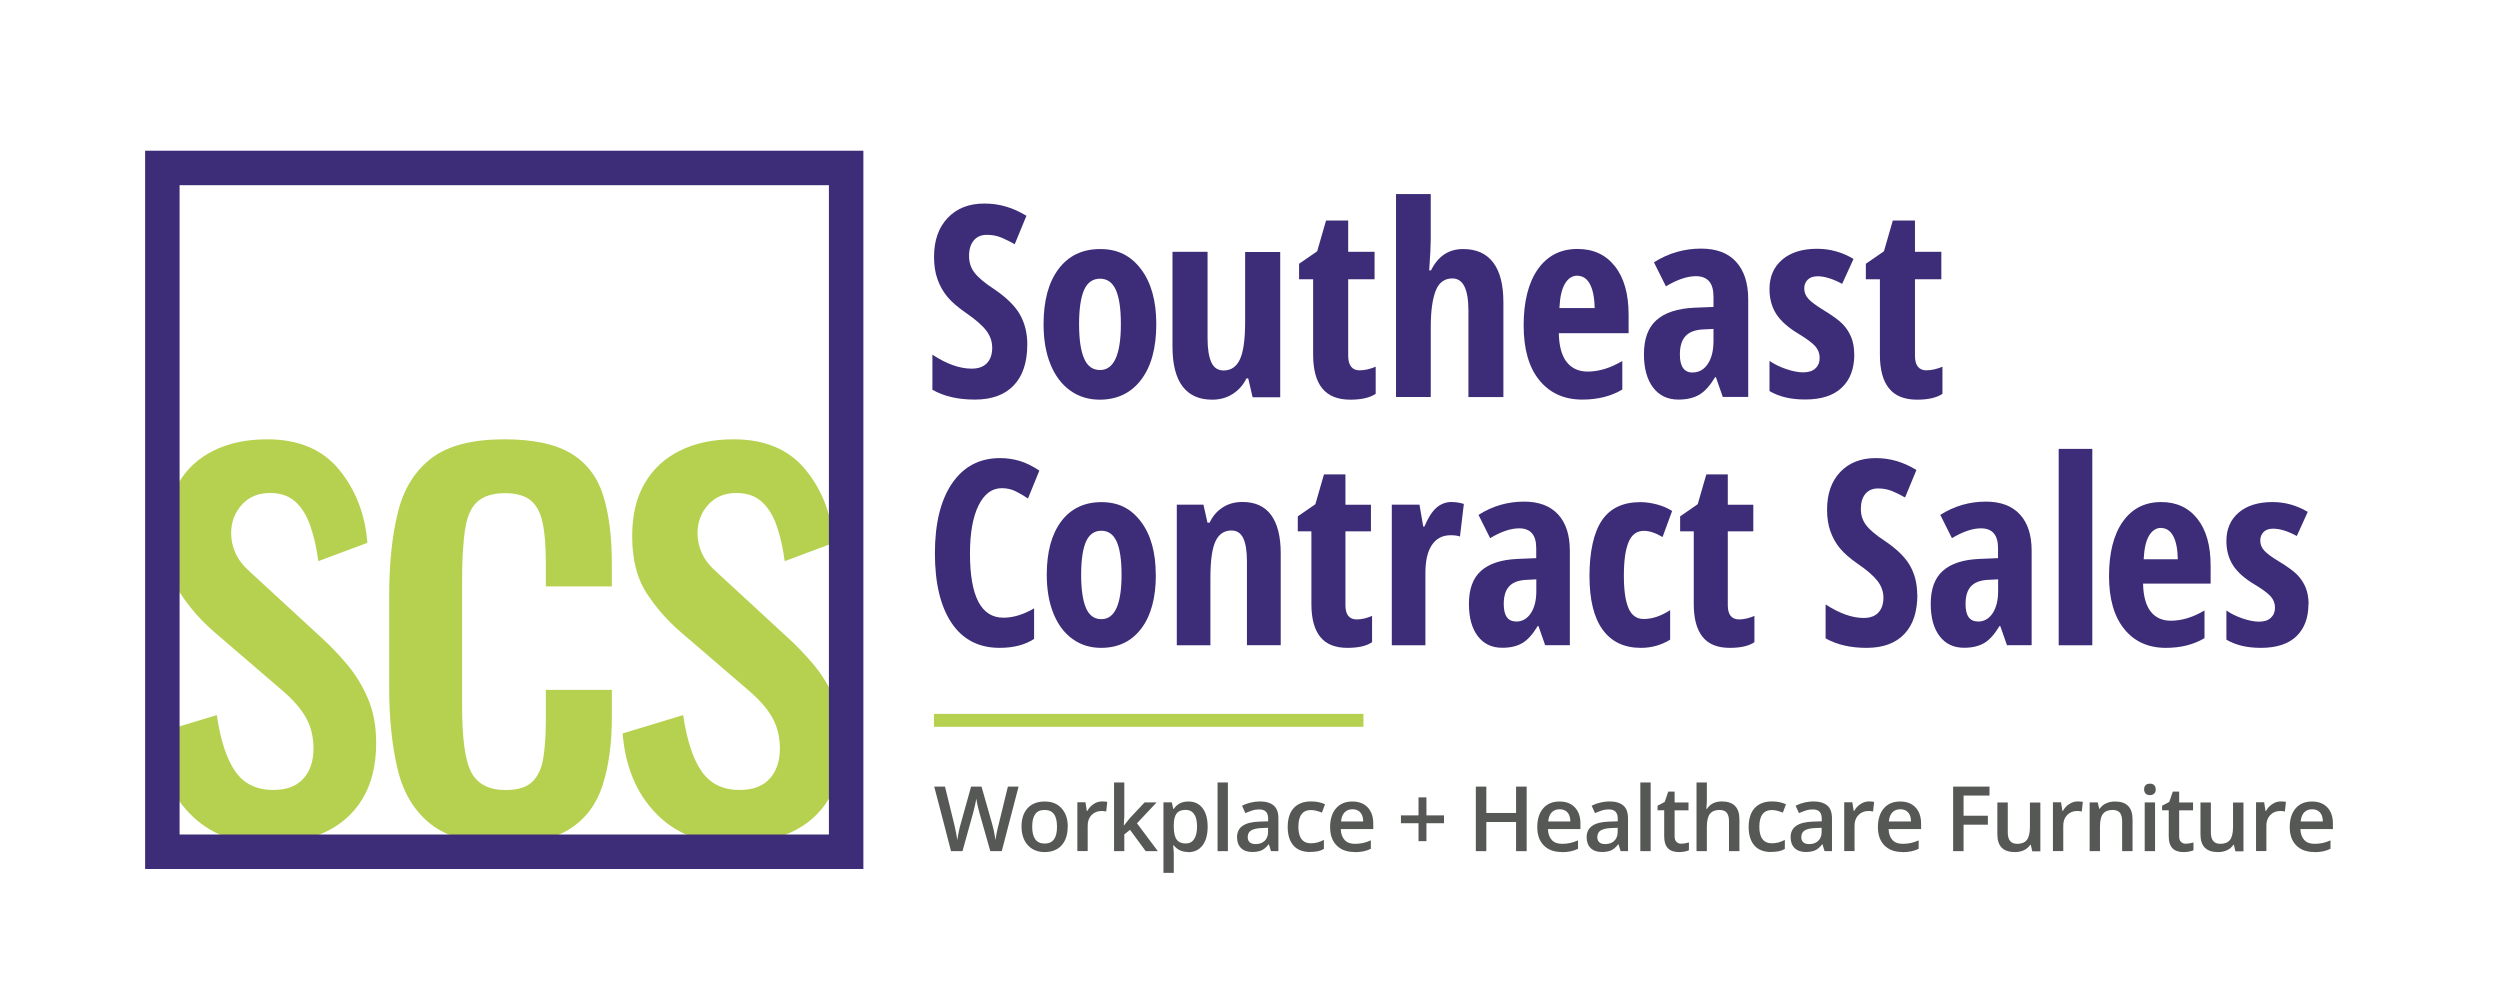 <svg xmlns="http://www.w3.org/2000/svg" id="uuid-7f111f2e-3ec7-46e7-bc07-7443cd2be82f" viewBox="0 0 290.11 116.89"><defs><style>.uuid-b3a2b9df-524a-4b80-9192-fdb1b7de244c{fill:#b5d14f;}.uuid-f24a3c48-6803-499c-a5af-d54861b5bc42{fill:#3d2c77;}.uuid-c15d1985-3663-4bef-9ae1-32ff19175243{fill:#565856;}</style></defs><g><path class="uuid-c15d1985-3663-4bef-9ae1-32ff19175243" d="M116.25,98.77h-1.33l-1.27-4.47c-.05-.19-.12-.48-.21-.84-.08-.37-.13-.62-.15-.77-.03,.22-.09,.5-.17,.85-.08,.35-.14,.61-.19,.78l-1.24,4.45h-1.33l-.97-3.75-.98-3.74h1.25l1.07,4.36c.17,.7,.29,1.32,.36,1.85,.04-.29,.09-.61,.17-.97s.14-.65,.21-.87l1.22-4.37h1.21l1.25,4.39c.12,.41,.25,1.01,.38,1.82,.05-.49,.17-1.11,.37-1.86l1.06-4.35h1.24l-1.95,7.49Z"></path><path class="uuid-c15d1985-3663-4bef-9ae1-32ff19175243" d="M123.9,95.93c0,.92-.24,1.65-.71,2.17-.47,.52-1.14,.78-1.98,.78-.53,0-1-.12-1.4-.36s-.72-.58-.94-1.03c-.22-.45-.33-.97-.33-1.56,0-.92,.24-1.64,.71-2.15s1.14-.77,1.99-.77,1.47,.26,1.95,.79c.48,.53,.72,1.24,.72,2.13Zm-4.12,0c0,1.31,.48,1.96,1.45,1.96s1.43-.65,1.43-1.96-.48-1.94-1.44-1.94c-.51,0-.87,.17-1.1,.5s-.34,.81-.34,1.44Z"></path><path class="uuid-c15d1985-3663-4bef-9ae1-32ff19175243" d="M127.89,93c.24,0,.44,.02,.6,.05l-.12,1.12c-.17-.04-.35-.06-.53-.06-.48,0-.87,.16-1.17,.47-.3,.31-.45,.72-.45,1.22v2.96h-1.2v-5.66h.94l.16,1h.06c.19-.34,.43-.61,.73-.8,.3-.2,.63-.3,.98-.3Z"></path><path class="uuid-c15d1985-3663-4bef-9ae1-32ff19175243" d="M130.44,95.78l.68-.85,1.71-1.82h1.39l-2.28,2.43,2.42,3.23h-1.41l-1.82-2.48-.66,.54v1.94h-1.19v-7.97h1.19v3.89l-.06,1.09h.03Z"></path><path class="uuid-c15d1985-3663-4bef-9ae1-32ff19175243" d="M137.88,98.87c-.72,0-1.27-.26-1.67-.77h-.07c.05,.48,.07,.77,.07,.87v2.32h-1.2v-8.18h.97c.03,.11,.08,.36,.17,.76h.06c.38-.57,.94-.86,1.69-.86,.71,0,1.26,.26,1.65,.77,.39,.51,.59,1.23,.59,2.16s-.2,1.65-.6,2.17c-.4,.52-.96,.78-1.66,.78Zm-.29-4.89c-.48,0-.83,.14-1.05,.42-.22,.28-.33,.73-.33,1.34v.18c0,.69,.11,1.19,.33,1.5,.22,.31,.58,.46,1.07,.46,.42,0,.74-.17,.96-.51,.23-.34,.34-.83,.34-1.46s-.11-1.12-.34-1.44-.55-.49-.99-.49Z"></path><path class="uuid-c15d1985-3663-4bef-9ae1-32ff19175243" d="M142.49,98.77h-1.2v-7.97h1.2v7.97Z"></path><path class="uuid-c15d1985-3663-4bef-9ae1-32ff19175243" d="M147.49,98.77l-.24-.79h-.04c-.27,.35-.55,.58-.82,.7-.28,.12-.63,.19-1.07,.19-.56,0-.99-.15-1.3-.45-.31-.3-.47-.72-.47-1.27,0-.58,.22-1.02,.65-1.32s1.09-.46,1.98-.49l.98-.03v-.3c0-.36-.08-.63-.25-.81-.17-.18-.43-.27-.79-.27-.29,0-.57,.04-.83,.13-.27,.09-.52,.19-.77,.3l-.39-.86c.31-.16,.64-.28,1.01-.37,.37-.08,.71-.13,1.03-.13,.72,0,1.26,.16,1.63,.47,.37,.31,.55,.81,.55,1.48v3.82h-.86Zm-1.79-.82c.44,0,.79-.12,1.05-.37s.4-.59,.4-1.03v-.49l-.73,.03c-.57,.02-.98,.12-1.24,.28s-.39,.43-.39,.78c0,.25,.08,.45,.23,.59,.15,.14,.38,.21,.68,.21Z"></path><path class="uuid-c15d1985-3663-4bef-9ae1-32ff19175243" d="M152.05,98.87c-.86,0-1.51-.25-1.95-.75s-.67-1.22-.67-2.15,.23-1.69,.7-2.2c.47-.51,1.14-.77,2.02-.77,.6,0,1.14,.11,1.61,.33l-.36,.97c-.51-.2-.93-.3-1.26-.3-.98,0-1.47,.65-1.47,1.95,0,.63,.12,1.11,.37,1.43s.6,.48,1.07,.48c.54,0,1.04-.13,1.52-.4v1.05c-.21,.13-.44,.22-.69,.27s-.54,.08-.89,.08Z"></path><path class="uuid-c15d1985-3663-4bef-9ae1-32ff19175243" d="M157.17,98.87c-.88,0-1.57-.26-2.07-.77s-.75-1.22-.75-2.12,.23-1.65,.69-2.18,1.09-.79,1.9-.79c.75,0,1.34,.23,1.77,.68s.65,1.08,.65,1.87v.65h-3.77c.02,.55,.17,.97,.45,1.27s.67,.44,1.18,.44c.33,0,.65-.03,.93-.09,.29-.06,.6-.17,.93-.31v.98c-.29,.14-.59,.24-.89,.3-.3,.06-.64,.09-1.03,.09Zm-.22-4.96c-.38,0-.69,.12-.92,.36s-.37,.6-.41,1.06h2.57c0-.47-.12-.82-.34-1.06-.22-.24-.52-.36-.9-.36Z"></path><path class="uuid-c15d1985-3663-4bef-9ae1-32ff19175243" d="M164.61,95.53h-2.04v-.91h2.04v-2.09h.92v2.09h2.04v.91h-2.04v2.08h-.92v-2.08Z"></path><path class="uuid-c15d1985-3663-4bef-9ae1-32ff19175243" d="M177.16,98.77h-1.23v-3.38h-3.45v3.38h-1.22v-7.49h1.22v3.06h3.45v-3.06h1.23v7.49Z"></path><path class="uuid-c15d1985-3663-4bef-9ae1-32ff19175243" d="M181.21,98.87c-.88,0-1.57-.26-2.07-.77s-.75-1.22-.75-2.12,.23-1.65,.69-2.18,1.09-.79,1.9-.79c.75,0,1.34,.23,1.77,.68s.65,1.08,.65,1.87v.65h-3.77c.02,.55,.17,.97,.45,1.27s.67,.44,1.18,.44c.33,0,.65-.03,.93-.09,.29-.06,.6-.17,.93-.31v.98c-.29,.14-.59,.24-.89,.3-.3,.06-.64,.09-1.03,.09Zm-.22-4.96c-.38,0-.69,.12-.92,.36s-.37,.6-.41,1.06h2.57c0-.47-.12-.82-.34-1.06-.22-.24-.52-.36-.9-.36Z"></path><path class="uuid-c15d1985-3663-4bef-9ae1-32ff19175243" d="M188.06,98.77l-.24-.79h-.04c-.27,.35-.55,.58-.82,.7-.28,.12-.63,.19-1.07,.19-.56,0-.99-.15-1.3-.45-.31-.3-.47-.72-.47-1.27,0-.58,.22-1.02,.65-1.32s1.09-.46,1.98-.49l.98-.03v-.3c0-.36-.08-.63-.25-.81-.17-.18-.43-.27-.79-.27-.29,0-.57,.04-.83,.13-.27,.09-.52,.19-.77,.3l-.39-.86c.31-.16,.64-.28,1.01-.37,.37-.08,.71-.13,1.03-.13,.72,0,1.26,.16,1.63,.47,.37,.31,.55,.81,.55,1.48v3.82h-.86Zm-1.79-.82c.44,0,.79-.12,1.05-.37s.4-.59,.4-1.03v-.49l-.73,.03c-.57,.02-.98,.12-1.24,.28s-.39,.43-.39,.78c0,.25,.08,.45,.23,.59,.15,.14,.38,.21,.68,.21Z"></path><path class="uuid-c15d1985-3663-4bef-9ae1-32ff19175243" d="M191.55,98.77h-1.2v-7.97h1.2v7.97Z"></path><path class="uuid-c15d1985-3663-4bef-9ae1-32ff19175243" d="M195.11,97.9c.29,0,.59-.05,.88-.14v.91c-.13,.06-.3,.11-.51,.15-.21,.04-.43,.06-.65,.06-1.14,0-1.71-.6-1.71-1.8v-3.05h-.77v-.53l.83-.44,.41-1.2h.74v1.26h1.61v.91h-1.61v3.03c0,.29,.07,.5,.22,.64,.14,.14,.33,.21,.57,.21Z"></path><path class="uuid-c15d1985-3663-4bef-9ae1-32ff19175243" d="M201.85,98.77h-1.21v-3.48c0-.44-.09-.76-.26-.98-.18-.21-.46-.32-.84-.32-.5,0-.88,.15-1.11,.45-.24,.3-.36,.81-.36,1.52v2.81h-1.2v-7.97h1.2v2.02c0,.32-.02,.67-.06,1.04h.08c.16-.27,.39-.48,.68-.63s.63-.23,1.02-.23c1.37,0,2.06,.69,2.06,2.07v3.69Z"></path><path class="uuid-c15d1985-3663-4bef-9ae1-32ff19175243" d="M205.54,98.87c-.86,0-1.51-.25-1.95-.75s-.67-1.22-.67-2.15,.23-1.69,.7-2.2c.47-.51,1.14-.77,2.02-.77,.6,0,1.14,.11,1.61,.33l-.36,.97c-.51-.2-.93-.3-1.26-.3-.98,0-1.47,.65-1.47,1.95,0,.63,.12,1.11,.37,1.43s.6,.48,1.07,.48c.54,0,1.04-.13,1.52-.4v1.05c-.21,.13-.44,.22-.69,.27s-.54,.08-.89,.08Z"></path><path class="uuid-c15d1985-3663-4bef-9ae1-32ff19175243" d="M211.73,98.77l-.24-.79h-.04c-.27,.35-.55,.58-.82,.7-.28,.12-.63,.19-1.07,.19-.56,0-.99-.15-1.3-.45-.31-.3-.47-.72-.47-1.27,0-.58,.22-1.02,.65-1.32s1.09-.46,1.98-.49l.98-.03v-.3c0-.36-.08-.63-.25-.81-.17-.18-.43-.27-.79-.27-.29,0-.57,.04-.83,.13-.27,.09-.52,.19-.77,.3l-.39-.86c.31-.16,.64-.28,1.01-.37,.37-.08,.71-.13,1.03-.13,.72,0,1.26,.16,1.63,.47,.37,.31,.55,.81,.55,1.48v3.82h-.86Zm-1.79-.82c.44,0,.79-.12,1.05-.37s.4-.59,.4-1.03v-.49l-.73,.03c-.57,.02-.98,.12-1.24,.28s-.39,.43-.39,.78c0,.25,.08,.45,.23,.59,.15,.14,.38,.21,.68,.21Z"></path><path class="uuid-c15d1985-3663-4bef-9ae1-32ff19175243" d="M216.88,93c.24,0,.44,.02,.6,.05l-.12,1.12c-.17-.04-.35-.06-.53-.06-.48,0-.87,.16-1.17,.47-.3,.31-.45,.72-.45,1.22v2.96h-1.2v-5.66h.94l.16,1h.06c.19-.34,.43-.61,.74-.8,.3-.2,.63-.3,.98-.3Z"></path><path class="uuid-c15d1985-3663-4bef-9ae1-32ff19175243" d="M220.74,98.87c-.88,0-1.57-.26-2.07-.77s-.75-1.22-.75-2.12,.23-1.65,.69-2.18,1.09-.79,1.9-.79c.75,0,1.34,.23,1.77,.68s.65,1.08,.65,1.87v.65h-3.77c.02,.55,.17,.97,.45,1.27s.67,.44,1.18,.44c.33,0,.65-.03,.93-.09,.29-.06,.6-.17,.93-.31v.98c-.29,.14-.59,.24-.89,.3-.3,.06-.64,.09-1.03,.09Zm-.22-4.96c-.38,0-.69,.12-.92,.36s-.37,.6-.41,1.06h2.57c0-.47-.12-.82-.34-1.06-.22-.24-.52-.36-.9-.36Z"></path><path class="uuid-c15d1985-3663-4bef-9ae1-32ff19175243" d="M227.86,98.77h-1.21v-7.49h4.22v1.04h-3.01v2.34h2.82v1.04h-2.82v3.07Z"></path><path class="uuid-c15d1985-3663-4bef-9ae1-32ff19175243" d="M235.83,98.77l-.17-.74h-.06c-.17,.26-.41,.47-.71,.62-.31,.15-.66,.23-1.06,.23-.69,0-1.2-.17-1.54-.51-.34-.34-.51-.86-.51-1.55v-3.7h1.21v3.49c0,.43,.09,.76,.27,.98s.46,.33,.83,.33c.5,0,.88-.15,1.11-.45,.24-.3,.36-.81,.36-1.52v-2.82h1.21v5.66h-.95Z"></path><path class="uuid-c15d1985-3663-4bef-9ae1-32ff19175243" d="M241.1,93c.24,0,.44,.02,.6,.05l-.12,1.12c-.17-.04-.35-.06-.53-.06-.48,0-.87,.16-1.17,.47-.3,.31-.45,.72-.45,1.22v2.96h-1.2v-5.66h.94l.16,1h.06c.19-.34,.43-.61,.74-.8,.3-.2,.63-.3,.98-.3Z"></path><path class="uuid-c15d1985-3663-4bef-9ae1-32ff19175243" d="M247.47,98.77h-1.21v-3.48c0-.44-.09-.76-.26-.98-.18-.21-.46-.32-.84-.32-.51,0-.88,.15-1.12,.45-.24,.3-.35,.8-.35,1.51v2.82h-1.2v-5.66h.94l.17,.74h.06c.17-.27,.41-.48,.73-.62,.31-.15,.66-.22,1.04-.22,1.36,0,2.04,.69,2.04,2.07v3.69Z"></path><path class="uuid-c15d1985-3663-4bef-9ae1-32ff19175243" d="M248.81,91.61c0-.22,.06-.38,.18-.5,.12-.12,.29-.17,.5-.17s.38,.06,.49,.17,.18,.28,.18,.5c0,.2-.06,.37-.18,.48-.12,.12-.28,.18-.49,.18s-.39-.06-.5-.18-.18-.28-.18-.48Zm1.27,7.16h-1.2v-5.66h1.2v5.66Z"></path><path class="uuid-c15d1985-3663-4bef-9ae1-32ff19175243" d="M253.66,97.9c.29,0,.59-.05,.88-.14v.91c-.13,.06-.3,.11-.51,.15-.21,.04-.43,.06-.65,.06-1.14,0-1.71-.6-1.71-1.8v-3.05h-.77v-.53l.83-.44,.41-1.2h.74v1.26h1.61v.91h-1.61v3.03c0,.29,.07,.5,.22,.64,.14,.14,.33,.21,.57,.21Z"></path><path class="uuid-c15d1985-3663-4bef-9ae1-32ff19175243" d="M259.4,98.77l-.17-.74h-.06c-.17,.26-.41,.47-.71,.62-.31,.15-.66,.23-1.06,.23-.69,0-1.2-.17-1.54-.51-.34-.34-.51-.86-.51-1.55v-3.7h1.21v3.49c0,.43,.09,.76,.27,.98s.46,.33,.83,.33c.5,0,.88-.15,1.11-.45,.24-.3,.36-.81,.36-1.52v-2.82h1.21v5.66h-.95Z"></path><path class="uuid-c15d1985-3663-4bef-9ae1-32ff19175243" d="M264.67,93c.24,0,.44,.02,.6,.05l-.12,1.12c-.17-.04-.35-.06-.53-.06-.48,0-.87,.16-1.17,.47-.3,.31-.45,.72-.45,1.22v2.96h-1.2v-5.66h.94l.16,1h.06c.19-.34,.43-.61,.74-.8,.3-.2,.63-.3,.98-.3Z"></path><path class="uuid-c15d1985-3663-4bef-9ae1-32ff19175243" d="M268.53,98.87c-.88,0-1.57-.26-2.07-.77s-.75-1.22-.75-2.12,.23-1.65,.69-2.18,1.09-.79,1.9-.79c.75,0,1.34,.23,1.77,.68s.65,1.08,.65,1.87v.65h-3.77c.02,.55,.17,.97,.45,1.27s.67,.44,1.18,.44c.33,0,.65-.03,.93-.09,.29-.06,.6-.17,.93-.31v.98c-.29,.14-.59,.24-.89,.3-.3,.06-.64,.09-1.03,.09Zm-.22-4.96c-.38,0-.69,.12-.92,.36s-.37,.6-.41,1.06h2.57c0-.47-.12-.82-.34-1.06-.22-.24-.52-.36-.9-.36Z"></path></g><g><path class="uuid-f24a3c48-6803-499c-a5af-d54861b5bc42" d="M116.25,56.65c-1.14,0-2.04,.67-2.7,2.01-.66,1.34-.99,3.2-.99,5.58,0,4.96,1.29,7.44,3.88,7.44,1.13,0,2.32-.36,3.56-1.08v3.54c-1.04,.69-2.38,1.04-4.01,1.04-2.41,0-4.27-.96-5.56-2.88-1.29-1.92-1.94-4.62-1.94-8.09s.67-6.19,2-8.13,3.19-2.92,5.56-2.92c.78,0,1.53,.11,2.25,.32s1.49,.59,2.31,1.13l-1.32,3.24c-.44-.3-.91-.58-1.41-.83-.5-.25-1.04-.37-1.63-.37Z"></path><path class="uuid-f24a3c48-6803-499c-a5af-d54861b5bc42" d="M134.13,66.7c0,2.68-.57,4.76-1.7,6.25-1.13,1.49-2.69,2.23-4.66,2.23-1.25,0-2.35-.34-3.31-1.03s-1.69-1.67-2.21-2.95-.78-2.79-.78-4.5c0-2.65,.56-4.71,1.68-6.2,1.12-1.49,2.68-2.23,4.67-2.23s3.45,.76,4.59,2.28,1.71,3.57,1.71,6.16Zm-8.67,0c0,1.7,.19,2.98,.56,3.85s.97,1.3,1.79,1.3c1.56,0,2.34-1.72,2.34-5.16,0-1.71-.19-2.99-.56-3.83-.38-.84-.97-1.27-1.78-1.27s-1.42,.42-1.79,1.27c-.37,.85-.56,2.12-.56,3.83Z"></path><path class="uuid-f24a3c48-6803-499c-a5af-d54861b5bc42" d="M144.7,74.88v-9.73c0-1.18-.14-2.08-.42-2.68s-.74-.91-1.38-.91c-.84,0-1.46,.42-1.85,1.25-.39,.83-.59,2.24-.59,4.23v7.84h-3.9v-16.32h3.09l.47,2.09h.25c.35-.75,.85-1.34,1.51-1.76,.65-.43,1.42-.64,2.3-.64,1.48,0,2.59,.51,3.33,1.52,.74,1.02,1.11,2.5,1.11,4.45v10.65h-3.93Z"></path><path class="uuid-f24a3c48-6803-499c-a5af-d54861b5bc42" d="M157.45,71.88c.55,0,1.14-.14,1.77-.41v3.05c-.63,.44-1.59,.66-2.86,.66-1.42,0-2.47-.42-3.15-1.27-.68-.84-1.03-2.11-1.03-3.8v-8.45h-1.58v-1.74l2.04-1.41,1-3.46h2.49v3.52h2.96v3.09h-2.96v8.58c0,1.09,.44,1.64,1.32,1.64Z"></path><path class="uuid-f24a3c48-6803-499c-a5af-d54861b5bc42" d="M168.46,58.26c.48,0,.95,.07,1.41,.22l-.45,3.78c-.27-.1-.63-.15-1.07-.15-.95,0-1.67,.37-2.18,1.12-.51,.75-.76,1.83-.76,3.26v8.39h-3.9v-16.32h3.21l.44,2.55h.13c.43-1.03,.9-1.76,1.41-2.2s1.1-.66,1.77-.66Z"></path><path class="uuid-f24a3c48-6803-499c-a5af-d54861b5bc42" d="M179.31,74.88l-.78-2.23h-.09c-.58,.96-1.17,1.62-1.79,1.98s-1.39,.54-2.33,.54c-1.2,0-2.15-.45-2.83-1.35-.69-.9-1.03-2.15-1.03-3.75,0-1.72,.47-3,1.41-3.83,.94-.84,2.35-1.3,4.23-1.38l2.17-.09v-1.17c0-1.52-.66-2.29-1.98-2.29-.98,0-2.1,.38-3.37,1.14l-1.35-2.7c1.62-1.03,3.38-1.54,5.29-1.54,1.73,0,3.04,.5,3.95,1.49s1.36,2.39,1.36,4.21v10.96h-2.86Zm-3.38-2.75c.71,0,1.28-.32,1.71-.96,.42-.64,.64-1.49,.64-2.56v-1.38l-1.2,.06c-.89,.05-1.54,.3-1.96,.76-.42,.46-.62,1.14-.62,2.05,0,1.35,.48,2.02,1.44,2.02Z"></path><path class="uuid-f24a3c48-6803-499c-a5af-d54861b5bc42" d="M190.41,75.18c-1.94,0-3.42-.71-4.44-2.12s-1.52-3.5-1.52-6.24,.48-5.01,1.44-6.43c.96-1.42,2.45-2.12,4.46-2.12,.61,0,1.24,.09,1.9,.26s1.26,.43,1.79,.76l-1.11,3.03c-.81-.48-1.53-.72-2.15-.72-.83,0-1.43,.43-1.79,1.3-.37,.87-.55,2.16-.55,3.89s.18,2.95,.54,3.79c.36,.84,.95,1.25,1.77,1.25,.98,0,2-.34,3.06-1.03v3.43c-1.03,.63-2.16,.95-3.4,.95Z"></path><path class="uuid-f24a3c48-6803-499c-a5af-d54861b5bc42" d="M201.82,71.88c.55,0,1.14-.14,1.77-.41v3.05c-.63,.44-1.59,.66-2.86,.66-1.42,0-2.47-.42-3.15-1.27-.68-.84-1.03-2.11-1.03-3.8v-8.45h-1.58v-1.74l2.04-1.41,1-3.46h2.49v3.52h2.96v3.09h-2.96v8.58c0,1.09,.44,1.64,1.32,1.64Z"></path></g><g><path class="uuid-f24a3c48-6803-499c-a5af-d54861b5bc42" d="M222.5,68.98c0,2-.5,3.54-1.52,4.6-1.01,1.06-2.47,1.6-4.37,1.6s-3.45-.37-4.76-1.1v-3.94c1.6,1.04,3.07,1.57,4.41,1.57,.76,0,1.33-.21,1.72-.63,.38-.42,.58-.99,.58-1.71s-.23-1.36-.69-1.96c-.46-.59-1.22-1.25-2.27-1.97-.92-.63-1.61-1.24-2.09-1.82s-.84-1.23-1.1-1.96c-.26-.72-.39-1.56-.39-2.52,0-1.84,.51-3.29,1.53-4.37,1.02-1.07,2.39-1.61,4.11-1.61s3.22,.46,4.73,1.38l-1.32,3.19c-.47-.27-.96-.52-1.47-.73-.51-.21-1.06-.32-1.65-.32-.64,0-1.14,.21-1.49,.64-.35,.42-.52,1-.52,1.74s.21,1.35,.62,1.89c.41,.54,1.14,1.15,2.17,1.83,1.4,.94,2.37,1.89,2.92,2.87,.55,.98,.83,2.09,.83,3.34Z"></path><path class="uuid-f24a3c48-6803-499c-a5af-d54861b5bc42" d="M232.9,74.88l-.78-2.23h-.09c-.58,.96-1.17,1.62-1.79,1.98s-1.39,.54-2.33,.54c-1.2,0-2.15-.45-2.83-1.35-.69-.9-1.03-2.15-1.03-3.75,0-1.72,.47-3,1.41-3.83,.94-.84,2.35-1.3,4.23-1.38l2.17-.09v-1.17c0-1.52-.66-2.29-1.98-2.29-.98,0-2.1,.38-3.37,1.14l-1.35-2.7c1.62-1.03,3.38-1.54,5.29-1.54,1.73,0,3.04,.5,3.95,1.49s1.36,2.39,1.36,4.21v10.96h-2.86Zm-3.38-2.75c.71,0,1.28-.32,1.71-.96,.42-.64,.64-1.49,.64-2.56v-1.38l-1.2,.06c-.89,.05-1.54,.3-1.96,.76-.42,.46-.62,1.14-.62,2.05,0,1.35,.48,2.02,1.44,2.02Z"></path><path class="uuid-f24a3c48-6803-499c-a5af-d54861b5bc42" d="M242.8,74.88h-3.9v-22.79h3.9v22.79Z"></path><path class="uuid-f24a3c48-6803-499c-a5af-d54861b5bc42" d="M251.34,75.18c-2.04,0-3.65-.72-4.83-2.18-1.18-1.45-1.77-3.5-1.77-6.16s.53-4.8,1.6-6.31,2.55-2.27,4.45-2.27c1.78,0,3.18,.65,4.2,1.94,1.03,1.29,1.54,3.11,1.54,5.44v2.08h-7.84c.03,1.46,.33,2.54,.89,3.25s1.35,1.06,2.34,1.06c1.27,0,2.57-.4,3.9-1.19v3.21c-1.25,.75-2.75,1.13-4.5,1.13Zm-.57-13.92c-.56,0-1.02,.3-1.38,.89s-.57,1.51-.63,2.75h3.96c-.02-1.19-.2-2.09-.54-2.71s-.81-.92-1.41-.92Z"></path><path class="uuid-f24a3c48-6803-499c-a5af-d54861b5bc42" d="M267.88,70.11c0,1.59-.47,2.83-1.4,3.73-.93,.89-2.31,1.34-4.12,1.34-1.61,0-2.94-.32-4-.95v-3.38c.54,.37,1.17,.68,1.88,.92,.72,.24,1.35,.37,1.9,.37,.61,0,1.07-.15,1.38-.45,.32-.3,.48-.69,.48-1.18s-.17-.93-.5-1.3-.94-.83-1.83-1.36c-1.18-.7-2.03-1.45-2.54-2.25-.51-.79-.77-1.74-.77-2.82,0-1.39,.48-2.49,1.43-3.3,.95-.81,2.26-1.22,3.92-1.22,1.45,0,2.81,.38,4.09,1.14l-1.27,2.8c-1.04-.57-1.96-.85-2.75-.85-.5,0-.87,.13-1.12,.4-.25,.26-.37,.59-.37,.97,0,.44,.15,.83,.46,1.17,.31,.34,.88,.77,1.72,1.27,1.02,.62,1.73,1.14,2.14,1.57s.73,.92,.95,1.46,.34,1.19,.34,1.92Z"></path></g><g><path class="uuid-f24a3c48-6803-499c-a5af-d54861b5bc42" d="M119.21,39.97c0,2.07-.52,3.65-1.57,4.75-1.04,1.1-2.55,1.65-4.52,1.65s-3.57-.38-4.92-1.14v-4.07c1.65,1.08,3.17,1.62,4.56,1.62,.79,0,1.38-.22,1.78-.65,.4-.43,.6-1.02,.6-1.77s-.24-1.41-.71-2.02c-.47-.61-1.26-1.29-2.35-2.04-.95-.66-1.67-1.28-2.16-1.88-.49-.6-.87-1.27-1.13-2.02-.27-.75-.4-1.61-.4-2.6,0-1.9,.53-3.4,1.58-4.51,1.05-1.11,2.47-1.67,4.25-1.67s3.32,.47,4.89,1.42l-1.36,3.3c-.48-.28-.99-.53-1.52-.76-.53-.22-1.1-.33-1.7-.33-.67,0-1.18,.22-1.54,.66-.36,.44-.54,1.04-.54,1.79s.21,1.4,.64,1.95c.43,.56,1.18,1.19,2.25,1.89,1.44,.97,2.45,1.96,3.02,2.97,.57,1.01,.85,2.16,.85,3.45Z"></path><path class="uuid-f24a3c48-6803-499c-a5af-d54861b5bc42" d="M134.18,37.61c0,2.77-.59,4.92-1.76,6.46-1.17,1.54-2.78,2.31-4.81,2.31-1.29,0-2.43-.35-3.42-1.06-.99-.71-1.75-1.72-2.29-3.05-.54-1.33-.8-2.88-.8-4.65,0-2.73,.58-4.87,1.74-6.41,1.16-1.54,2.77-2.31,4.83-2.31s3.57,.78,4.75,2.35c1.18,1.57,1.76,3.69,1.76,6.36Zm-8.96,0c0,1.76,.19,3.08,.58,3.98,.38,.9,1,1.35,1.85,1.35,1.61,0,2.42-1.78,2.42-5.33,0-1.77-.19-3.09-.58-3.96-.39-.87-1-1.31-1.84-1.31s-1.46,.44-1.85,1.31c-.38,.87-.58,2.19-.58,3.96Z"></path><path class="uuid-f24a3c48-6803-499c-a5af-d54861b5bc42" d="M145.35,46.07l-.5-2.16h-.21c-.37,.77-.91,1.37-1.6,1.81-.69,.44-1.48,.66-2.37,.66-1.51,0-2.66-.51-3.44-1.54-.78-1.03-1.17-2.57-1.17-4.62v-11h4.07v10.04c0,1.23,.15,2.16,.44,2.79,.29,.63,.77,.94,1.42,.94,.87,0,1.5-.43,1.9-1.3,.4-.87,.6-2.33,.6-4.37v-8.08h4.07v16.86h-3.22Z"></path><path class="uuid-f24a3c48-6803-499c-a5af-d54861b5bc42" d="M157.81,42.97c.57,0,1.18-.14,1.83-.42v3.15c-.66,.45-1.64,.68-2.95,.68-1.46,0-2.55-.44-3.25-1.31-.71-.87-1.06-2.18-1.06-3.93v-8.73h-1.63v-1.8l2.1-1.45,1.03-3.57h2.57v3.63h3.06v3.19h-3.06v8.87c0,1.13,.45,1.7,1.36,1.7Z"></path><path class="uuid-f24a3c48-6803-499c-a5af-d54861b5bc42" d="M170.4,46.07v-10.05c0-2.47-.62-3.71-1.86-3.71-.93,0-1.58,.49-1.95,1.46-.37,.97-.56,2.37-.56,4.2v8.1h-4.03V22.52h4.03v5.24c0,.68-.06,1.88-.18,3.62h.21c.81-1.65,2.05-2.48,3.72-2.48,1.54,0,2.71,.52,3.5,1.57,.79,1.04,1.18,2.58,1.18,4.61v11h-4.06Z"></path><path class="uuid-f24a3c48-6803-499c-a5af-d54861b5bc42" d="M183.62,46.37c-2.11,0-3.77-.75-4.99-2.25-1.22-1.5-1.82-3.62-1.82-6.36s.55-4.96,1.65-6.52c1.1-1.56,2.63-2.35,4.6-2.35,1.84,0,3.29,.67,4.34,2.01,1.06,1.34,1.59,3.21,1.59,5.62v2.15h-8.1c.03,1.5,.34,2.62,.92,3.35,.58,.73,1.39,1.1,2.42,1.1,1.31,0,2.65-.41,4.03-1.23v3.31c-1.29,.78-2.84,1.17-4.65,1.17Zm-.59-14.38c-.58,0-1.05,.31-1.42,.92-.37,.61-.59,1.56-.65,2.84h4.09c-.02-1.23-.21-2.16-.56-2.8-.35-.64-.84-.95-1.45-.95Z"></path><path class="uuid-f24a3c48-6803-499c-a5af-d54861b5bc42" d="M199.92,46.07l-.8-2.3h-.09c-.6,.99-1.21,1.67-1.85,2.04-.64,.37-1.44,.56-2.41,.56-1.24,0-2.22-.46-2.93-1.39-.71-.93-1.07-2.22-1.07-3.88,0-1.78,.49-3.1,1.46-3.96,.97-.86,2.43-1.34,4.37-1.43l2.24-.09v-1.21c0-1.57-.68-2.36-2.04-2.36-1.01,0-2.17,.39-3.48,1.18l-1.39-2.79c1.68-1.06,3.5-1.59,5.46-1.59,1.79,0,3.15,.51,4.08,1.54,.93,1.02,1.4,2.47,1.4,4.35v11.32h-2.95Zm-3.5-2.85c.74,0,1.32-.33,1.76-.99,.44-.66,.66-1.54,.66-2.64v-1.42l-1.24,.06c-.92,.05-1.59,.31-2.02,.79-.43,.47-.64,1.18-.64,2.12,0,1.39,.49,2.09,1.48,2.09Z"></path><path class="uuid-f24a3c48-6803-499c-a5af-d54861b5bc42" d="M215.18,41.13c0,1.65-.48,2.93-1.45,3.85-.96,.92-2.38,1.38-4.26,1.38-1.67,0-3.04-.33-4.13-.98v-3.5c.55,.38,1.2,.7,1.94,.95,.74,.25,1.4,.38,1.96,.38,.63,0,1.1-.15,1.43-.46,.33-.31,.49-.71,.49-1.22s-.17-.96-.51-1.35c-.34-.38-.97-.85-1.89-1.41-1.22-.73-2.1-1.5-2.63-2.32-.53-.82-.79-1.79-.79-2.91,0-1.43,.49-2.57,1.48-3.41,.98-.84,2.33-1.26,4.05-1.26,1.49,0,2.9,.39,4.22,1.18l-1.32,2.89c-1.08-.58-2.03-.88-2.85-.88-.51,0-.9,.14-1.16,.41-.26,.27-.39,.61-.39,1,0,.45,.16,.86,.48,1.21,.32,.35,.91,.79,1.78,1.32,1.05,.64,1.79,1.18,2.21,1.62,.42,.44,.75,.95,.98,1.51,.23,.57,.35,1.23,.35,1.98Z"></path><path class="uuid-f24a3c48-6803-499c-a5af-d54861b5bc42" d="M223.58,42.97c.57,0,1.18-.14,1.83-.42v3.15c-.66,.45-1.64,.68-2.95,.68-1.46,0-2.55-.44-3.25-1.31-.71-.87-1.06-2.18-1.06-3.93v-8.73h-1.63v-1.8l2.1-1.45,1.03-3.57h2.57v3.63h3.06v3.19h-3.06v8.87c0,1.13,.45,1.7,1.36,1.7Z"></path></g><g id="uuid-57edfdbd-507d-4bc3-b196-25c5e58cb1d0"><path class="uuid-b3a2b9df-524a-4b80-9192-fdb1b7de244c" d="M31.01,97.91c-3.74,0-6.74-1.17-9.01-3.52-2.27-2.34-3.56-5.44-3.87-9.28l7.03-2.13c.42,2.9,1.13,5.07,2.13,6.52,1,1.45,2.48,2.17,4.42,2.17,1.53,0,2.69-.43,3.48-1.3,.79-.87,1.19-2.04,1.19-3.52,0-1.32-.29-2.5-.87-3.56-.58-1.05-1.53-2.13-2.84-3.24l-7.82-6.72c-1.58-1.37-2.91-2.9-3.99-4.58-1.08-1.69-1.62-3.87-1.62-6.56,0-2.42,.49-4.46,1.46-6.12,.97-1.66,2.34-2.92,4.11-3.79,1.76-.87,3.83-1.3,6.2-1.3,3.63,0,6.41,1.17,8.34,3.52,1.92,2.34,3.02,5.18,3.28,8.49l-5.69,2.13c-.21-1.58-.53-2.96-.95-4.15-.42-1.19-1-2.11-1.74-2.77-.74-.66-1.71-.99-2.92-.99-1.37,0-2.46,.46-3.28,1.38-.82,.92-1.23,2.02-1.23,3.28,0,.79,.17,1.57,.51,2.33,.34,.76,.93,1.51,1.78,2.25l8.06,7.43c1.11,1,2.15,2.08,3.12,3.24,.97,1.16,1.78,2.48,2.41,3.95,.63,1.48,.95,3.19,.95,5.14,0,2.58-.53,4.74-1.58,6.48-1.05,1.74-2.53,3.04-4.42,3.91s-4.11,1.3-6.64,1.3Z"></path><path class="uuid-b3a2b9df-524a-4b80-9192-fdb1b7de244c" d="M58.51,97.91c-3.74,0-6.57-.75-8.49-2.25-1.92-1.5-3.21-3.62-3.87-6.36-.66-2.74-.99-5.93-.99-9.56v-10.51c0-3.84,.34-7.12,1.03-9.84,.68-2.71,1.99-4.79,3.91-6.24,1.92-1.45,4.73-2.17,8.42-2.17,3.32,0,5.89,.54,7.7,1.62,1.82,1.08,3.07,2.69,3.75,4.82,.68,2.13,1.03,4.78,1.03,7.94v2.69h-7.66v-2.76c0-2-.13-3.58-.4-4.74-.26-1.16-.74-2-1.42-2.53-.69-.53-1.66-.79-2.92-.79-1.37,0-2.42,.32-3.16,.95-.74,.63-1.23,1.7-1.46,3.2-.24,1.5-.36,3.54-.36,6.12v14.38c0,3.9,.37,6.51,1.11,7.82,.74,1.32,2.05,1.98,3.95,1.98,1.42,0,2.46-.33,3.12-.99,.66-.66,1.08-1.59,1.26-2.81,.18-1.21,.28-2.58,.28-4.11v-3.71h7.66v3.16c0,3.06-.36,5.69-1.07,7.9-.71,2.21-1.98,3.9-3.79,5.06s-4.36,1.74-7.62,1.74Z"></path><path class="uuid-b3a2b9df-524a-4b80-9192-fdb1b7de244c" d="M85.13,97.91c-3.74,0-6.74-1.17-9.01-3.52-2.27-2.34-3.56-5.44-3.87-9.28l7.03-2.13c.42,2.9,1.13,5.07,2.13,6.52,1,1.45,2.48,2.17,4.42,2.17,1.53,0,2.69-.43,3.48-1.3,.79-.87,1.19-2.04,1.19-3.52,0-1.32-.29-2.5-.87-3.56-.58-1.05-1.53-2.13-2.84-3.24l-7.82-6.72c-1.58-1.37-2.91-2.9-3.99-4.58-1.08-1.69-1.62-3.87-1.62-6.56,0-2.42,.49-4.46,1.46-6.12,.97-1.66,2.34-2.92,4.11-3.79,1.76-.87,3.83-1.3,6.2-1.3,3.63,0,6.41,1.17,8.34,3.52,1.92,2.34,3.02,5.18,3.28,8.49l-5.69,2.13c-.21-1.58-.53-2.96-.95-4.15-.42-1.19-1-2.11-1.74-2.77-.74-.66-1.71-.99-2.92-.99-1.37,0-2.46,.46-3.28,1.38-.82,.92-1.23,2.02-1.23,3.28,0,.79,.17,1.57,.51,2.33,.34,.76,.93,1.51,1.78,2.25l8.06,7.43c1.11,1,2.15,2.08,3.12,3.24,.97,1.16,1.78,2.48,2.41,3.95,.63,1.48,.95,3.19,.95,5.14,0,2.58-.53,4.74-1.58,6.48-1.05,1.74-2.53,3.04-4.42,3.91s-4.11,1.3-6.64,1.3Z"></path></g><path class="uuid-f24a3c48-6803-499c-a5af-d54861b5bc42" d="M100.19,100.84H16.84V17.49H100.19V100.84Zm-79.35-4H96.19V21.49H20.84V96.84Z"></path><rect class="uuid-b3a2b9df-524a-4b80-9192-fdb1b7de244c" x="108.38" y="82.84" width="49.84" height="1.5"></rect></svg>